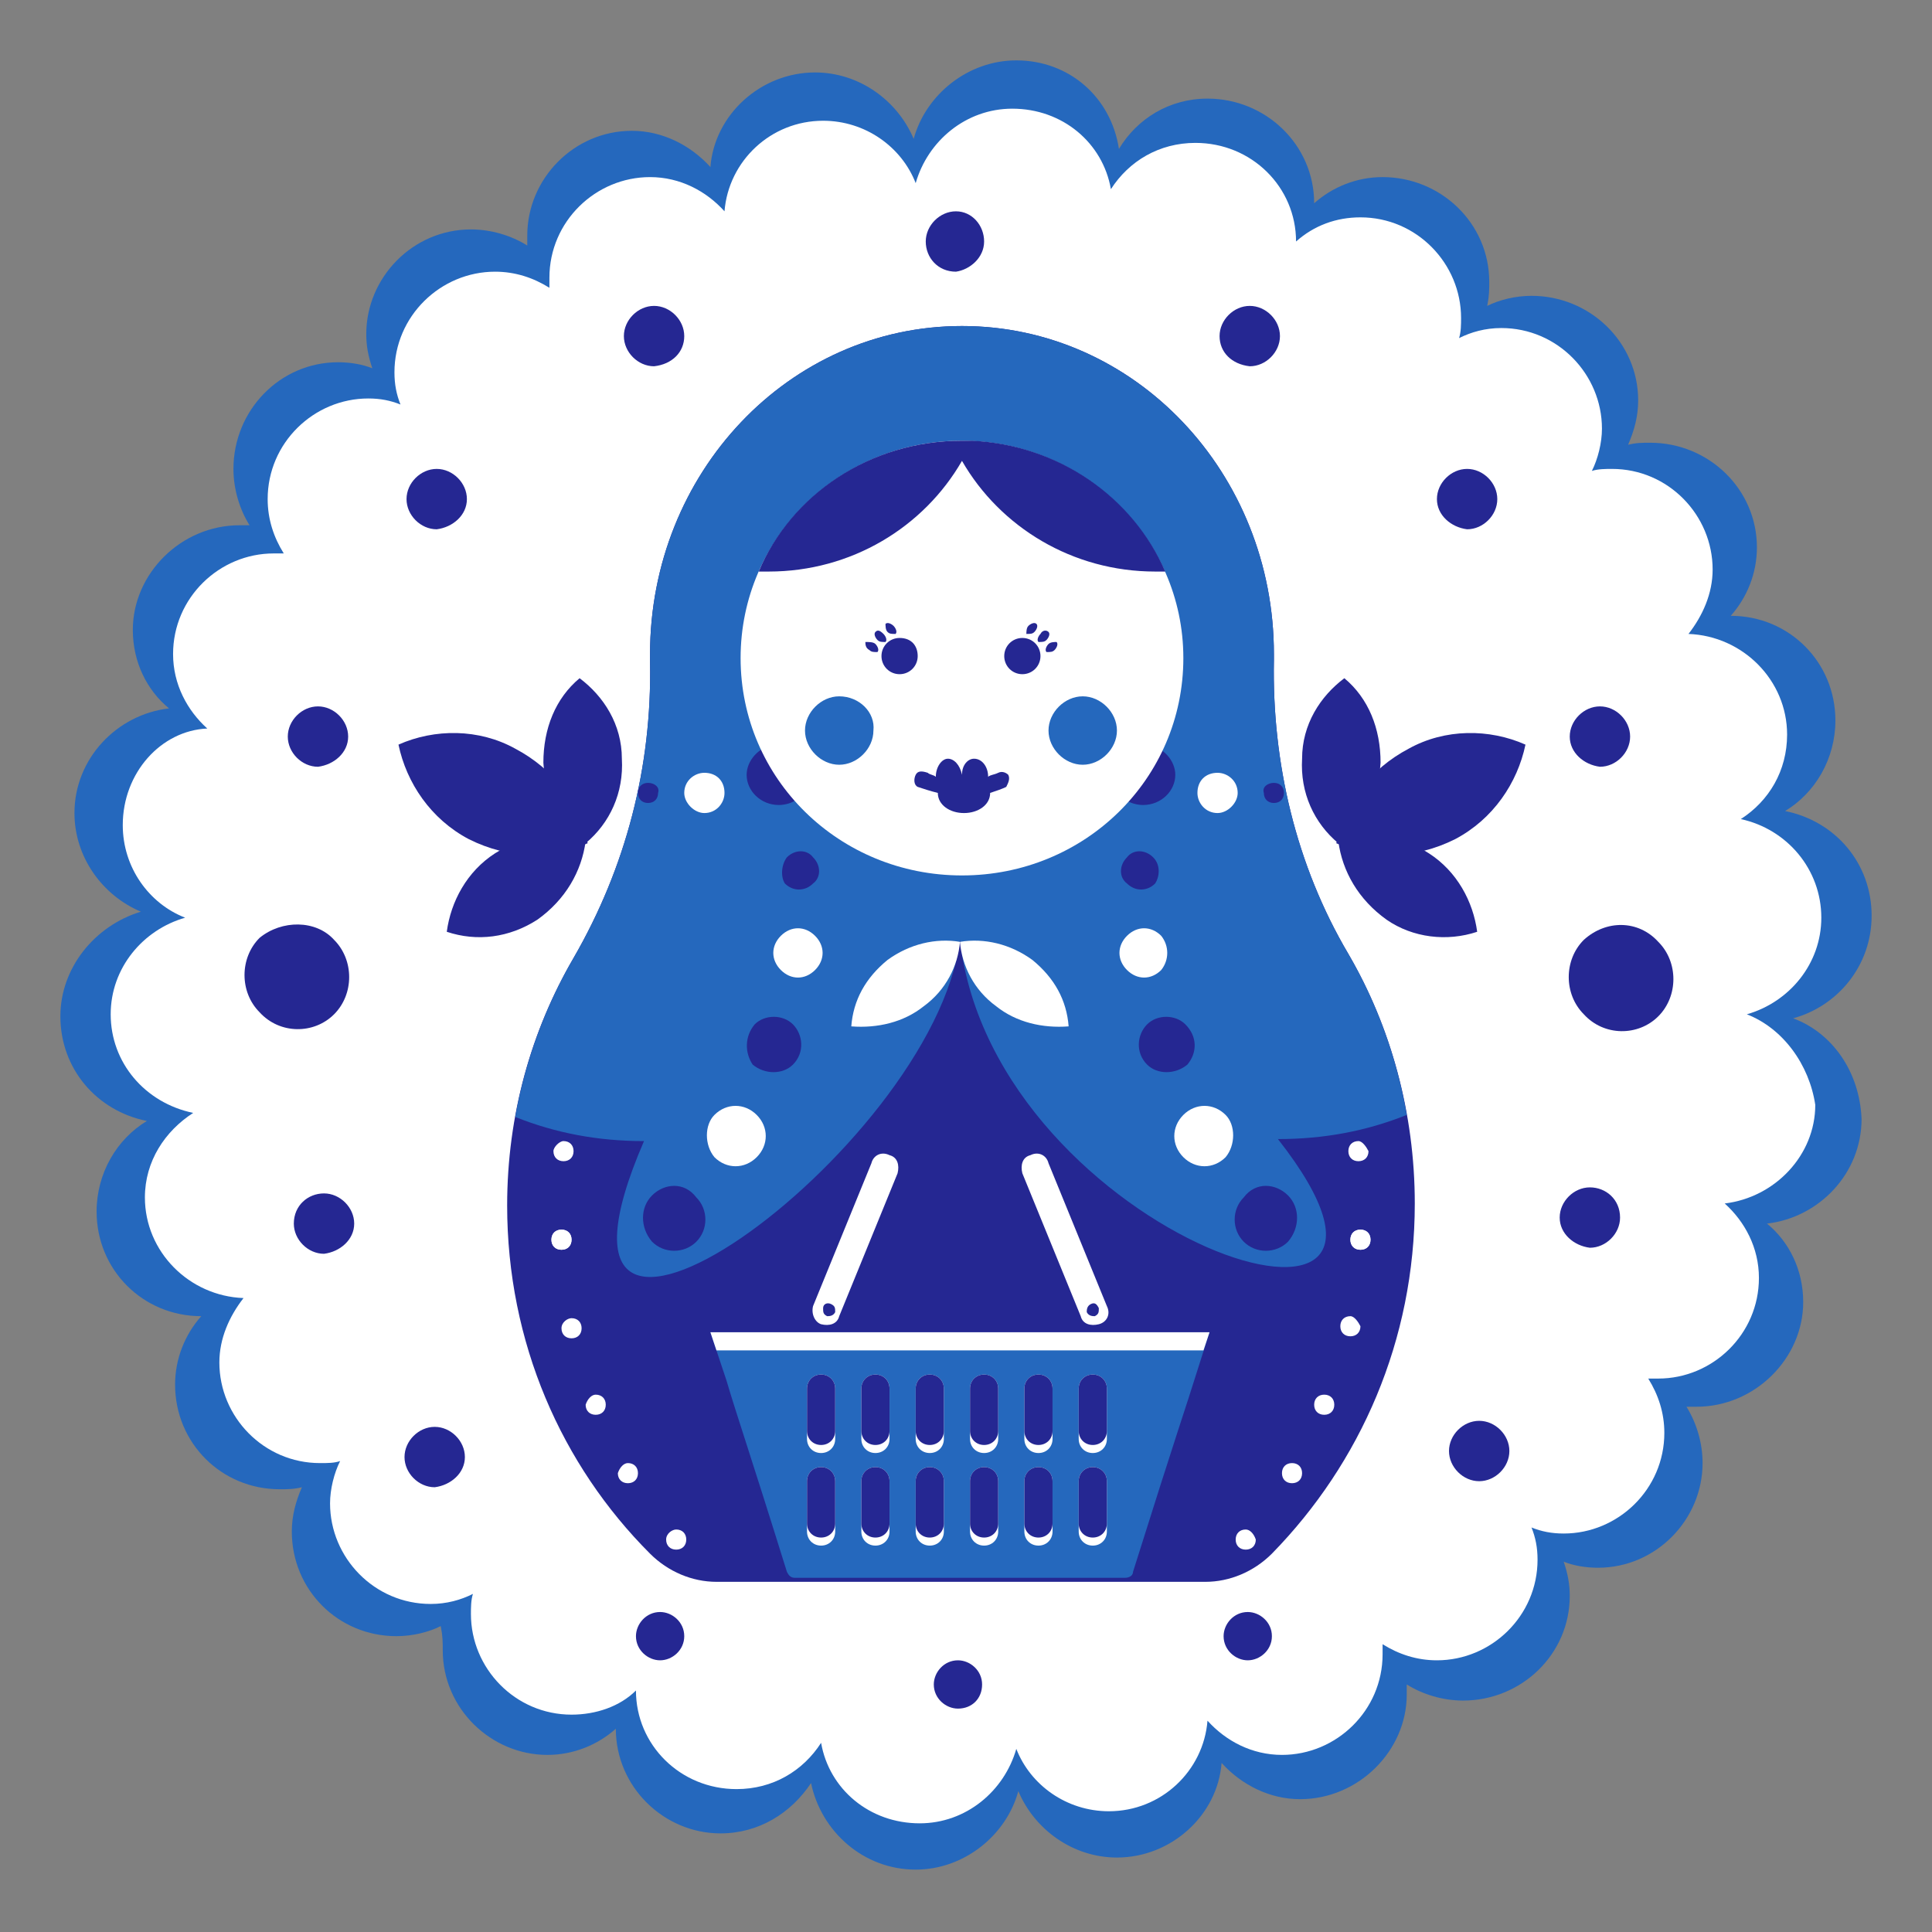 <?xml version="1.0" encoding="utf-8"?>
<!-- Generator: Adobe Illustrator 26.1.0, SVG Export Plug-In . SVG Version: 6.00 Build 0)  -->
<svg version="1.1" id="Слой_1" xmlns="http://www.w3.org/2000/svg" xmlns:xlink="http://www.w3.org/1999/xlink" x="0px" y="0px"
	 viewBox="0 0 96 96" style="enable-background:new 0 0 96 96;" xml:space="preserve">
<rect x="0" y="0" width="96" height="96" fill="#808080" stroke="none"/>
<style type="text/css">
	.st0{fill-rule:evenodd;clip-rule:evenodd;fill:#2568BD;}
	.st1{fill-rule:evenodd;clip-rule:evenodd;fill:#FFFFFF;}
	.st2{fill-rule:evenodd;clip-rule:evenodd;fill:#DD2B1C;}
	.st3{fill-rule:evenodd;clip-rule:evenodd;fill:#252792;}
</style>
<path class="st0" d="M89.1,50.6c2.2-0.6,3.9-2.6,3.9-5.1c0-2.6-1.8-4.7-4.3-5.2c1.5-0.9,2.5-2.6,2.5-4.5c0-2.9-2.3-5.2-5.2-5.2
	c0.8-0.9,1.3-2.1,1.3-3.4c0-2.9-2.4-5.2-5.3-5.2c-0.4,0-0.7,0-1.1,0.1c0.3-0.7,0.5-1.4,0.5-2.2c0-2.9-2.4-5.2-5.3-5.2
	c-0.8,0-1.6,0.2-2.2,0.5C74,14.7,74,14.4,74,14c0-2.9-2.4-5.2-5.3-5.2c-1.3,0-2.5,0.5-3.4,1.3c0-2.9-2.4-5.2-5.3-5.2
	c-1.9,0-3.5,1-4.4,2.5C55.2,4.8,53.1,3,50.5,3c-2.4,0-4.5,1.7-5.1,3.9c-0.8-1.9-2.7-3.3-4.9-3.3c-2.7,0-5,2.1-5.2,4.7
	c-1-1.1-2.4-1.8-3.9-1.8c-2.9,0-5.2,2.4-5.2,5.2c0,0.2,0,0.3,0,0.5c-0.8-0.5-1.8-0.8-2.8-0.8c-2.9,0-5.2,2.4-5.2,5.2
	c0,0.6,0.1,1.1,0.3,1.7c-0.5-0.2-1.1-0.3-1.7-0.3c-2.9,0-5.2,2.4-5.2,5.3c0,1,0.3,2,0.8,2.8c-0.2,0-0.3,0-0.5,0
	c-2.9,0-5.3,2.4-5.3,5.2c0,1.6,0.7,3,1.8,3.9c-2.6,0.3-4.7,2.5-4.7,5.2c0,2.2,1.4,4.1,3.3,4.9C4.7,46,3,48.1,3,50.5
	c0,2.6,1.8,4.7,4.3,5.2c-1.5,0.9-2.5,2.6-2.5,4.5c0,2.9,2.3,5.2,5.2,5.2c-0.8,0.9-1.3,2.1-1.3,3.4c0,2.9,2.3,5.2,5.2,5.2
	c0.4,0,0.7,0,1.1-0.1c-0.3,0.7-0.5,1.4-0.5,2.2c0,2.9,2.3,5.2,5.2,5.2c0.8,0,1.6-0.2,2.2-0.5C22,81.3,22,81.6,22,82
	c0,2.9,2.4,5.2,5.2,5.2c1.3,0,2.5-0.5,3.4-1.3c0,2.9,2.4,5.2,5.2,5.2c1.9,0,3.5-1,4.5-2.5c0.5,2.4,2.6,4.3,5.2,4.3
	c2.4,0,4.5-1.7,5.1-3.9c0.8,1.9,2.7,3.3,4.9,3.3c2.7,0,5-2.1,5.2-4.7c1,1.1,2.4,1.8,3.9,1.8c2.9,0,5.3-2.4,5.3-5.2
	c0-0.2,0-0.3,0-0.5c0.8,0.5,1.8,0.8,2.8,0.8c2.9,0,5.3-2.3,5.3-5.2c0-0.6-0.1-1.1-0.3-1.7c0.5,0.2,1.1,0.3,1.7,0.3
	c2.9,0,5.2-2.4,5.2-5.2c0-1-0.3-2-0.8-2.8c0.2,0,0.3,0,0.5,0c2.9,0,5.3-2.4,5.3-5.2c0-1.6-0.7-3-1.8-3.9c2.6-0.3,4.7-2.5,4.7-5.2
	C92.4,53.2,91,51.3,89.1,50.6z"/>
<path class="st1" d="M86.8,50.4c2.1-0.6,3.7-2.5,3.7-4.8c0-2.4-1.7-4.4-4-4.9c1.4-0.9,2.3-2.4,2.3-4.2c0-2.7-2.2-4.9-4.9-5
	c0.7-0.9,1.2-2,1.2-3.2c0-2.7-2.2-5-5-5c-0.3,0-0.7,0-1,0.1c0.3-0.6,0.5-1.4,0.5-2.1c0-2.7-2.2-5-5-5c-0.8,0-1.5,0.2-2.1,0.5
	c0.1-0.3,0.1-0.7,0.1-1c0-2.7-2.2-5-5-5c-1.2,0-2.3,0.4-3.2,1.2c0-2.7-2.2-4.9-5-4.9c-1.8,0-3.3,0.9-4.2,2.3c-0.4-2.3-2.4-4-4.9-4
	c-2.3,0-4.2,1.6-4.8,3.7c-0.7-1.8-2.5-3.1-4.6-3.1c-2.6,0-4.7,2-4.9,4.5c-0.9-1-2.2-1.7-3.7-1.7c-2.7,0-5,2.2-5,5c0,0.2,0,0.3,0,0.5
	c-0.8-0.5-1.7-0.8-2.7-0.8c-2.7,0-5,2.2-5,5c0,0.6,0.1,1.1,0.3,1.6c-0.5-0.2-1-0.3-1.6-0.3c-2.7,0-5,2.2-5,5c0,1,0.3,1.9,0.8,2.7
	c-0.2,0-0.3,0-0.5,0c-2.7,0-5,2.2-5,5c0,1.5,0.7,2.8,1.7,3.7C8,36.3,6.1,38.4,6.1,41c0,2.1,1.3,3.9,3.1,4.6
	c-2.1,0.6-3.7,2.5-3.7,4.8c0,2.4,1.7,4.4,4.1,4.9c-1.4,0.9-2.4,2.4-2.4,4.2c0,2.7,2.2,4.9,4.9,5c-0.7,0.9-1.2,2-1.2,3.2
	c0,2.7,2.2,5,5,5c0.4,0,0.7,0,1-0.1c-0.3,0.6-0.5,1.4-0.5,2.1c0,2.7,2.2,5,5,5c0.8,0,1.5-0.2,2.1-0.5c-0.1,0.3-0.1,0.7-0.1,1
	c0,2.7,2.2,5,5,5c1.2,0,2.4-0.4,3.2-1.2c0,2.7,2.2,4.9,5,4.9c1.8,0,3.3-0.9,4.2-2.3c0.4,2.3,2.4,4,4.9,4c2.3,0,4.2-1.6,4.8-3.7
	c0.7,1.8,2.5,3.1,4.6,3.1c2.6,0,4.7-2,4.9-4.5c0.9,1,2.2,1.7,3.7,1.7c2.7,0,5-2.2,5-5c0-0.2,0-0.3,0-0.5c0.8,0.5,1.7,0.8,2.7,0.8
	c2.7,0,5-2.2,5-5c0-0.6-0.1-1.1-0.3-1.6c0.5,0.2,1,0.3,1.6,0.3c2.7,0,5-2.2,5-5c0-1-0.3-1.9-0.8-2.7c0.2,0,0.3,0,0.5,0
	c2.7,0,5-2.2,5-5c0-1.5-0.7-2.8-1.7-3.7c2.5-0.3,4.5-2.4,4.5-4.9C89.9,52.9,88.6,51.1,86.8,50.4z"/>
<path class="st2" d="M28.2,56.7c0.3,0,0.5,0.2,0.5,0.5c0,0.3-0.2,0.5-0.5,0.5c-0.3,0-0.5-0.2-0.5-0.5C27.7,57,27.9,56.7,28.2,56.7z"
	/>
<path class="st2" d="M28,61.1c0.3,0,0.5,0.2,0.5,0.5c0,0.3-0.2,0.5-0.5,0.5s-0.5-0.2-0.5-0.5C27.5,61.3,27.8,61.1,28,61.1z"/>
<path class="st2" d="M28,61.1c0.3,0,0.5,0.2,0.5,0.5c0,0.3-0.2,0.5-0.5,0.5s-0.5-0.2-0.5-0.5C27.5,61.3,27.8,61.1,28,61.1z"/>
<path class="st2" d="M28.6,65.4c0.3,0,0.5,0.2,0.5,0.5c0,0.3-0.2,0.5-0.5,0.5c-0.3,0-0.5-0.2-0.5-0.5C28.1,65.7,28.3,65.4,28.6,65.4
	z"/>
<path class="st2" d="M29.8,69.3c0.3,0,0.5,0.2,0.5,0.5c0,0.3-0.2,0.5-0.5,0.5c-0.3,0-0.5-0.2-0.5-0.5C29.3,69.5,29.5,69.3,29.8,69.3
	z"/>
<path class="st2" d="M31.4,72.7c0.3,0,0.5,0.2,0.5,0.5c0,0.3-0.2,0.5-0.5,0.5c-0.3,0-0.5-0.2-0.5-0.5C30.9,72.9,31.1,72.7,31.4,72.7
	z"/>
<path class="st2" d="M33.8,76c0.3,0,0.5,0.2,0.5,0.5c0,0.3-0.2,0.5-0.5,0.5c-0.3,0-0.5-0.2-0.5-0.5C33.3,76.2,33.5,76,33.8,76z"/>
<path class="st3" d="M17.3,36.6c0-0.8-0.7-1.5-1.5-1.5c-0.8,0-1.5,0.7-1.5,1.5c0,0.8,0.7,1.5,1.5,1.5C16.6,38,17.3,37.4,17.3,36.6z"
	/>
<path class="st3" d="M17.6,60.8c0-0.8-0.7-1.5-1.5-1.5c-0.8,0-1.5,0.6-1.5,1.5c0,0.8,0.7,1.5,1.5,1.5C16.9,62.2,17.6,61.6,17.6,60.8
	z"/>
<path class="st3" d="M23.1,72.4c0-0.8-0.7-1.5-1.5-1.5c-0.8,0-1.5,0.7-1.5,1.5c0,0.8,0.7,1.5,1.5,1.5C22.4,73.8,23.1,73.2,23.1,72.4
	z"/>
<path class="st3" d="M34,81.3c0-0.7-0.6-1.2-1.2-1.2c-0.7,0-1.2,0.6-1.2,1.2c0,0.7,0.6,1.2,1.2,1.2C33.4,82.5,34,82,34,81.3z"/>
<path class="st3" d="M48.8,83.7c0-0.7-0.6-1.2-1.2-1.2c-0.7,0-1.2,0.6-1.2,1.2c0,0.7,0.6,1.2,1.2,1.2C48.3,84.9,48.8,84.4,48.8,83.7
	z"/>
<path class="st3" d="M16.6,46.7c1,1,1,2.7,0,3.7c-1,1-2.7,1-3.7-0.1c-1-1-1-2.7,0-3.7C14,45.7,15.7,45.7,16.6,46.7z"/>
<path class="st3" d="M19.8,37c1.8-0.8,4-0.8,5.8,0.2c1.9,1,3.2,2.7,3.6,4.7c-1.8,0.8-3.9,0.8-5.9-0.2C21.4,40.7,20.2,38.9,19.8,37z"
	/>
<path class="st3" d="M22.2,46.3c0.2-1.5,1-3,2.4-3.9c1.4-0.9,3.1-1,4.5-0.6c-0.2,1.5-1,2.9-2.4,3.9C25.3,46.6,23.7,46.8,22.2,46.3z"
	/>
<path class="st3" d="M28.8,33.7c-1.2,1-1.8,2.5-1.8,4.2c0.1,1.7,0.9,3.1,2.1,4c1.2-1,1.9-2.5,1.8-4.2C30.9,36,30,34.6,28.8,33.7z"/>
<path class="st3" d="M70.3,59.8c0-4.5-1.2-8.8-3.3-12.4c-2.6-4.4-3.8-9.5-3.7-14.6c0-0.1,0-0.2,0-0.3c0-9-6.9-16.3-15.5-16.3
	c-8.6,0-15.5,7.3-15.5,16.3c0,0.1,0,0.2,0,0.4c0.1,5.2-1.2,10.2-3.8,14.7c-2.1,3.6-3.3,7.8-3.3,12.3c0,6.8,2.7,12.9,7.1,17.3
	c0.9,0.9,2.1,1.4,3.3,1.4h24.3c1.2,0,2.4-0.5,3.3-1.4C67.6,72.7,70.3,66.6,70.3,59.8z"/>
<path class="st0" d="M47.7,46.7c1.7,14.9,25.7,22.5,15.8,9.9c2.3,0,4.4-0.4,6.4-1.2c-0.5-2.9-1.5-5.6-2.9-8
	c-2.6-4.4-3.8-9.5-3.7-14.6c0-0.1,0-0.2,0-0.3c0-9-6.9-16.3-15.5-16.3c-8.6,0-15.5,7.3-15.5,16.3c0,0.1,0,0.2,0,0.4
	c0.1,5.2-1.2,10.2-3.8,14.7c-1.4,2.4-2.4,5.1-2.9,7.9c2,0.8,4.1,1.2,6.4,1.2C25.2,72.4,46.4,57.2,47.7,46.7z"/>
<path class="st3" d="M38.5,37c-0.8,0.1-1.4,0.8-1.4,1.5c0,0.8,0.7,1.5,1.6,1.5c0.3,0,0.7-0.1,0.9-0.3C39.2,38.9,38.8,38.1,38.5,37z"
	/>
<path class="st3" d="M57,37c0.8,0.1,1.4,0.8,1.4,1.5c0,0.8-0.7,1.5-1.6,1.5c-0.3,0-0.7-0.1-0.9-0.3C56.3,38.9,56.7,38.1,57,37z"/>
<path class="st1" d="M58.8,32.7c0,6-4.9,10.8-11,10.8c-6.1,0-11-4.8-11-10.8c0-6,4.9-10.8,11-10.8C53.8,21.9,58.8,26.7,58.8,32.7z"
	/>
<path class="st1" d="M47.7,46.8C47.6,48,47,49.2,45.9,50c-1,0.8-2.3,1.1-3.6,1c0.1-1.3,0.7-2.4,1.8-3.3
	C45.2,46.9,46.5,46.6,47.7,46.8z"/>
<path class="st1" d="M47.7,46.8c0.1,1.2,0.7,2.4,1.8,3.2c1,0.8,2.3,1.1,3.6,1c-0.1-1.3-0.7-2.4-1.8-3.3
	C50.2,46.9,48.9,46.6,47.7,46.8z"/>
<path class="st1" d="M35,38.4c-0.5,0-1,0.4-1,1c0,0.5,0.5,1,1,1c0.6,0,1-0.5,1-1C36,38.8,35.6,38.4,35,38.4z"/>
<path class="st3" d="M32.2,38.9c-0.3,0-0.5,0.2-0.5,0.5c0,0.3,0.2,0.5,0.5,0.5c0.3,0,0.5-0.2,0.5-0.5C32.8,39.1,32.5,38.9,32.2,38.9
	z"/>
<path class="st3" d="M39.1,42.6c0.4-0.4,1-0.4,1.3,0c0.4,0.4,0.4,1,0,1.3c-0.4,0.4-1,0.4-1.4,0C38.8,43.6,38.8,43,39.1,42.6z"/>
<path class="st3" d="M37.5,50.9c0.5-0.5,1.4-0.5,1.9,0c0.5,0.5,0.6,1.4,0,2c-0.5,0.5-1.4,0.5-2,0C37,52.3,37,51.5,37.5,50.9z"/>
<path class="st1" d="M35.5,55.4c0.6-0.6,1.5-0.6,2.1,0c0.6,0.6,0.6,1.5,0,2.1c-0.6,0.6-1.5,0.6-2.1,0C35,56.9,35,55.9,35.5,55.4z"/>
<path class="st1" d="M38.8,46.5c0.5-0.5,1.2-0.5,1.7,0c0.5,0.5,0.5,1.2,0,1.7c-0.5,0.5-1.2,0.5-1.7,0C38.3,47.7,38.3,47,38.8,46.5z"
	/>
<path class="st3" d="M32.4,59.4c-0.6,0.6-0.6,1.6,0,2.3c0.6,0.6,1.6,0.6,2.2,0c0.6-0.6,0.6-1.6,0-2.2C34,58.7,33,58.8,32.4,59.4z"/>
<path class="st0" d="M60.1,66.2l-0.7,2.2h0c-0.4,1.3-0.9,2.7-3.1,9.7c0,0.2-0.2,0.3-0.4,0.3H39.5c-0.2,0-0.3-0.1-0.4-0.3
	c-1.9-6.1-2.5-7.8-3-9.5l-0.8-2.4H60.1z"/>
<polygon class="st1" points="60.1,66.2 59.8,67.1 35.6,67.1 35.3,66.2 "/>
<path class="st1" d="M43.5,68.3c0.4,0,0.7,0.3,0.7,0.7c0,0.8,0,1.7,0,2.5c0,0.4-0.3,0.7-0.7,0.7c-0.4,0-0.7-0.3-0.7-0.7
	c0-0.8,0-1.7,0-2.5C42.8,68.6,43.1,68.3,43.5,68.3z M43.5,72.9c0.4,0,0.7,0.3,0.7,0.7c0,0.8,0,1.7,0,2.5c0,0.4-0.3,0.7-0.7,0.7
	c-0.4,0-0.7-0.3-0.7-0.7c0-0.8,0-1.7,0-2.5C42.8,73.2,43.1,72.9,43.5,72.9z M46.2,68.3c0.4,0,0.7,0.3,0.7,0.7c0,0.8,0,1.7,0,2.5
	c0,0.4-0.3,0.7-0.7,0.7c-0.4,0-0.7-0.3-0.7-0.7c0-0.8,0-1.7,0-2.5C45.5,68.6,45.8,68.3,46.2,68.3z M46.2,72.9c0.4,0,0.7,0.3,0.7,0.7
	c0,0.8,0,1.7,0,2.5c0,0.4-0.3,0.7-0.7,0.7c-0.4,0-0.7-0.3-0.7-0.7c0-0.8,0-1.7,0-2.5C45.5,73.2,45.8,72.9,46.2,72.9z M48.9,68.3
	c0.4,0,0.7,0.3,0.7,0.7c0,0.8,0,1.7,0,2.5c0,0.4-0.3,0.7-0.7,0.7c-0.4,0-0.7-0.3-0.7-0.7c0-0.8,0-1.7,0-2.5
	C48.2,68.6,48.5,68.3,48.9,68.3z M48.9,72.9c0.4,0,0.7,0.3,0.7,0.7c0,0.8,0,1.7,0,2.5c0,0.4-0.3,0.7-0.7,0.7c-0.4,0-0.7-0.3-0.7-0.7
	c0-0.8,0-1.7,0-2.5C48.2,73.2,48.5,72.9,48.9,72.9z M51.6,68.3c0.4,0,0.7,0.3,0.7,0.7c0,0.8,0,1.7,0,2.5c0,0.4-0.3,0.7-0.7,0.7
	c-0.4,0-0.7-0.3-0.7-0.7c0-0.8,0-1.7,0-2.5C50.9,68.6,51.2,68.3,51.6,68.3z M51.6,72.9c0.4,0,0.7,0.3,0.7,0.7c0,0.8,0,1.7,0,2.5
	c0,0.4-0.3,0.7-0.7,0.7c-0.4,0-0.7-0.3-0.7-0.7c0-0.8,0-1.7,0-2.5C50.9,73.2,51.2,72.9,51.6,72.9z M54.3,68.3c0.4,0,0.7,0.3,0.7,0.7
	v2.5c0,0.4-0.3,0.7-0.7,0.7c-0.4,0-0.7-0.3-0.7-0.7V69C53.6,68.6,53.9,68.3,54.3,68.3z M54.3,72.9c0.4,0,0.7,0.3,0.7,0.7v2.5
	c0,0.4-0.3,0.7-0.7,0.7c-0.4,0-0.7-0.3-0.7-0.7v-2.5C53.6,73.2,53.9,72.9,54.3,72.9z M40.8,68.3c0.4,0,0.7,0.3,0.7,0.7v2.5
	c0,0.4-0.3,0.7-0.7,0.7c-0.4,0-0.7-0.3-0.7-0.7V69C40.1,68.6,40.4,68.3,40.8,68.3z M40.8,72.9c0.4,0,0.7,0.3,0.7,0.7v2.5
	c0,0.4-0.3,0.7-0.7,0.7c-0.4,0-0.7-0.3-0.7-0.7v-2.5C40.1,73.2,40.4,72.9,40.8,72.9z"/>
<path class="st3" d="M43.5,68.3c0.4,0,0.7,0.3,0.7,0.7v2.1c0,0.4-0.3,0.7-0.7,0.7c-0.4,0-0.7-0.3-0.7-0.7V69
	C42.8,68.6,43.1,68.3,43.5,68.3z M44.2,75.7c0,0.4-0.3,0.7-0.7,0.7c-0.4,0-0.7-0.3-0.7-0.7v-2.1c0-0.4,0.3-0.7,0.7-0.7
	c0.4,0,0.7,0.3,0.7,0.7V75.7z M46.9,71.1c0,0.4-0.3,0.7-0.7,0.7c-0.4,0-0.7-0.3-0.7-0.7V69c0-0.4,0.3-0.7,0.7-0.7
	c0.4,0,0.7,0.3,0.7,0.7V71.1z M46.9,75.7c0,0.4-0.3,0.7-0.7,0.7c-0.4,0-0.7-0.3-0.7-0.7v-2.1c0-0.4,0.3-0.7,0.7-0.7
	c0.4,0,0.7,0.3,0.7,0.7V75.7z M49.6,71.1c0,0.4-0.3,0.7-0.7,0.7c-0.4,0-0.7-0.3-0.7-0.7V69c0-0.4,0.3-0.7,0.7-0.7
	c0.4,0,0.7,0.3,0.7,0.7V71.1z M49.6,75.7c0,0.4-0.3,0.7-0.7,0.7c-0.4,0-0.7-0.3-0.7-0.7v-2.1c0-0.4,0.3-0.7,0.7-0.7
	c0.4,0,0.7,0.3,0.7,0.7V75.7z M52.3,71.1c0,0.4-0.3,0.7-0.7,0.7c-0.4,0-0.7-0.3-0.7-0.7V69c0-0.4,0.3-0.7,0.7-0.7
	c0.4,0,0.7,0.3,0.7,0.7V71.1z M52.3,75.7c0,0.4-0.3,0.7-0.7,0.7c-0.4,0-0.7-0.3-0.7-0.7v-2.1c0-0.4,0.3-0.7,0.7-0.7
	c0.4,0,0.7,0.3,0.7,0.7V75.7z M55,71.1c0,0.4-0.3,0.7-0.7,0.7c-0.4,0-0.7-0.3-0.7-0.7V69c0-0.4,0.3-0.7,0.7-0.7
	c0.4,0,0.7,0.3,0.7,0.7V71.1z M55,75.7c0,0.4-0.3,0.7-0.7,0.7c-0.4,0-0.7-0.3-0.7-0.7v-2.1c0-0.4,0.3-0.7,0.7-0.7
	c0.4,0,0.7,0.3,0.7,0.7V75.7z M41.5,71.1c0,0.4-0.3,0.7-0.7,0.7c-0.4,0-0.7-0.3-0.7-0.7V69c0-0.4,0.3-0.7,0.7-0.7
	c0.4,0,0.7,0.3,0.7,0.7V71.1z M41.5,75.7c0,0.4-0.3,0.7-0.7,0.7c-0.4,0-0.7-0.3-0.7-0.7v-2.1c0-0.4,0.3-0.7,0.7-0.7
	c0.4,0,0.7,0.3,0.7,0.7V75.7z"/>
<path class="st1" d="M40.8,65.8c0.4,0.1,0.8,0,0.9-0.4l2.9-7.1c0.1-0.4,0-0.8-0.4-0.9c-0.4-0.2-0.8,0-0.9,0.4l-2.9,7.1
	C40.3,65.3,40.5,65.7,40.8,65.8z"/>
<path class="st3" d="M41.3,64.8c0.2,0.1,0.2,0.2,0.2,0.4c-0.1,0.2-0.3,0.2-0.4,0.2c-0.2-0.1-0.2-0.2-0.2-0.4
	C40.9,64.8,41.1,64.7,41.3,64.8z"/>
<path class="st1" d="M54.6,65.8c-0.4,0.1-0.8,0-0.9-0.4l-2.9-7.1c-0.1-0.4,0-0.8,0.4-0.9c0.4-0.2,0.8,0,0.9,0.4l2.9,7.1
	C55.2,65.3,55,65.7,54.6,65.8z"/>
<path class="st0" d="M41.7,34.6c-0.9,0-1.7,0.8-1.7,1.7c0,0.9,0.8,1.7,1.7,1.7c0.9,0,1.7-0.8,1.7-1.7C43.5,35.4,42.7,34.6,41.7,34.6
	z"/>
<path class="st0" d="M53.8,34.6c-0.9,0-1.7,0.8-1.7,1.7c0,0.9,0.8,1.7,1.7,1.7c0.9,0,1.7-0.8,1.7-1.7C55.5,35.4,54.7,34.6,53.8,34.6
	z"/>
<path class="st3" d="M45.6,39.1c-0.2-0.1-0.2-0.4-0.1-0.6c0.1-0.2,0.3-0.2,0.6-0.1c0.1,0.1,0.3,0.1,0.4,0.2c0-0.5,0.3-0.9,0.6-0.9
	c0.3,0,0.6,0.3,0.7,0.8c0-0.5,0.3-0.8,0.6-0.8c0.4,0,0.7,0.4,0.7,0.9v0c0.1-0.1,0.3-0.1,0.5-0.2c0.2-0.1,0.4,0,0.5,0.1
	c0.1,0.2,0,0.4-0.1,0.6c-0.2,0.1-0.5,0.2-0.8,0.3v0c0,0.6-0.6,1-1.3,1c-0.7,0-1.3-0.4-1.3-1v0C46.2,39.3,45.9,39.2,45.6,39.1z"/>
<path class="st3" d="M43.5,32c0.1,0.1,0.2,0.3,0.1,0.4c-0.2,0-0.3,0-0.4-0.1C43,32.2,43,32,43,31.9C43.2,31.9,43.4,31.9,43.5,32z"/>
<path class="st3" d="M52.1,32c-0.1,0.1-0.2,0.3-0.1,0.4c0.2,0,0.3,0,0.4-0.1c0.1-0.1,0.2-0.3,0.1-0.4C52.4,31.9,52.2,31.9,52.1,32z"
	/>
<path class="st3" d="M43.9,31.5c0.1,0.1,0.2,0.3,0.1,0.4c-0.2,0-0.3,0-0.4-0.1c-0.1-0.1-0.2-0.3-0.1-0.4
	C43.6,31.3,43.7,31.3,43.9,31.5z"/>
<path class="st3" d="M51.7,31.5c-0.1,0.1-0.2,0.3-0.1,0.4c0.2,0,0.3,0,0.4-0.1c0.1-0.1,0.2-0.3,0.1-0.4C52,31.3,51.8,31.3,51.7,31.5
	z"/>
<path class="st3" d="M44.4,31.1c0.1,0.1,0.2,0.3,0.1,0.4c-0.2,0-0.3,0-0.4-0.1C44,31.3,44,31.1,44,31C44.1,30.9,44.3,31,44.4,31.1z"
	/>
<path class="st3" d="M51.1,31.1C51,31.2,51,31.4,51,31.5c0.2,0,0.3,0,0.4-0.1c0.1-0.1,0.2-0.3,0.1-0.4C51.4,30.9,51.2,31,51.1,31.1z
	"/>
<path class="st1" d="M67.5,56.7c-0.3,0-0.5,0.2-0.5,0.5c0,0.3,0.2,0.5,0.5,0.5c0.3,0,0.5-0.2,0.5-0.5C67.9,57,67.7,56.7,67.5,56.7z"
	/>
<path class="st1" d="M28,56.7c0.3,0,0.5,0.2,0.5,0.5c0,0.3-0.2,0.5-0.5,0.5s-0.5-0.2-0.5-0.5C27.5,57,27.8,56.7,28,56.7z"/>
<path class="st1" d="M67.6,61.1c-0.3,0-0.5,0.2-0.5,0.5c0,0.3,0.2,0.5,0.5,0.5c0.3,0,0.5-0.2,0.5-0.5C68.1,61.3,67.9,61.1,67.6,61.1
	z"/>
<path class="st1" d="M27.9,61.1c0.3,0,0.5,0.2,0.5,0.5c0,0.3-0.2,0.5-0.5,0.5c-0.3,0-0.5-0.2-0.5-0.5C27.4,61.3,27.6,61.1,27.9,61.1
	z"/>
<path class="st1" d="M67.6,61.1c-0.3,0-0.5,0.2-0.5,0.5c0,0.3,0.2,0.5,0.5,0.5c0.3,0,0.5-0.2,0.5-0.5C68.1,61.3,67.9,61.1,67.6,61.1
	z"/>
<path class="st1" d="M27.9,61.1c0.3,0,0.5,0.2,0.5,0.5c0,0.3-0.2,0.5-0.5,0.5c-0.3,0-0.5-0.2-0.5-0.5C27.4,61.3,27.6,61.1,27.9,61.1
	z"/>
<path class="st1" d="M67.1,65.4c-0.3,0-0.5,0.2-0.5,0.5c0,0.3,0.2,0.5,0.5,0.5c0.3,0,0.5-0.2,0.5-0.5C67.5,65.7,67.3,65.4,67.1,65.4
	z"/>
<path class="st1" d="M28.4,65.5c0.3,0,0.5,0.2,0.5,0.5c0,0.3-0.2,0.5-0.5,0.5c-0.3,0-0.5-0.2-0.5-0.5C27.9,65.7,28.2,65.5,28.4,65.5
	z"/>
<path class="st1" d="M65.8,69.3c-0.3,0-0.5,0.2-0.5,0.5c0,0.3,0.2,0.5,0.5,0.5c0.3,0,0.5-0.2,0.5-0.5C66.3,69.5,66.1,69.3,65.8,69.3
	z"/>
<path class="st1" d="M29.6,69.3c0.3,0,0.5,0.2,0.5,0.5c0,0.3-0.2,0.5-0.5,0.5s-0.5-0.2-0.5-0.5C29.2,69.5,29.4,69.3,29.6,69.3z"/>
<path class="st1" d="M64.2,72.7c-0.3,0-0.5,0.2-0.5,0.5c0,0.3,0.2,0.5,0.5,0.5c0.3,0,0.5-0.2,0.5-0.5C64.7,72.9,64.5,72.7,64.2,72.7
	z"/>
<path class="st1" d="M31.2,72.7c0.3,0,0.5,0.2,0.5,0.5c0,0.3-0.2,0.5-0.5,0.5c-0.3,0-0.5-0.2-0.5-0.5C30.8,72.9,31,72.7,31.2,72.7z"
	/>
<path class="st1" d="M61.9,76c-0.3,0-0.5,0.2-0.5,0.5c0,0.3,0.2,0.5,0.5,0.5c0.3,0,0.5-0.2,0.5-0.5C62.3,76.2,62.1,76,61.9,76z"/>
<path class="st1" d="M33.6,76c0.3,0,0.5,0.2,0.5,0.5c0,0.3-0.2,0.5-0.5,0.5c-0.3,0-0.5-0.2-0.5-0.5C33.1,76.2,33.4,76,33.6,76z"/>
<path class="st3" d="M48.9,12c0-0.8-0.6-1.5-1.4-1.5c-0.8,0-1.5,0.7-1.5,1.5c0,0.8,0.6,1.5,1.5,1.5C48.2,13.4,48.9,12.8,48.9,12z"/>
<path class="st3" d="M77.5,60.5c0-0.8,0.7-1.5,1.5-1.5c0.8,0,1.5,0.6,1.5,1.5c0,0.8-0.7,1.5-1.5,1.5C78.2,61.9,77.5,61.3,77.5,60.5z
	"/>
<path class="st3" d="M72,72.1c0-0.8,0.7-1.5,1.5-1.5c0.8,0,1.5,0.7,1.5,1.5c0,0.8-0.7,1.5-1.5,1.5C72.7,73.6,72,72.9,72,72.1z"/>
<path class="st3" d="M63.2,81.3c0-0.7-0.6-1.2-1.2-1.2c-0.7,0-1.2,0.6-1.2,1.2c0,0.7,0.6,1.2,1.2,1.2C62.6,82.5,63.2,82,63.2,81.3z"
	/>
<path class="st3" d="M78,36.6c0-0.8,0.7-1.5,1.5-1.5c0.8,0,1.5,0.7,1.5,1.5c0,0.8-0.7,1.5-1.5,1.5C78.7,38,78,37.4,78,36.6z"/>
<path class="st3" d="M23.2,24.8c0-0.8-0.7-1.5-1.5-1.5c-0.8,0-1.5,0.7-1.5,1.5c0,0.8,0.7,1.5,1.5,1.5C22.5,26.2,23.2,25.6,23.2,24.8
	z"/>
<path class="st3" d="M71.4,24.8c0-0.8,0.7-1.5,1.5-1.5c0.8,0,1.5,0.7,1.5,1.5c0,0.8-0.7,1.5-1.5,1.5C72.1,26.2,71.4,25.6,71.4,24.8z
	"/>
<path class="st3" d="M34,16.7c0-0.8-0.7-1.5-1.5-1.5c-0.8,0-1.5,0.7-1.5,1.5c0,0.8,0.7,1.5,1.5,1.5C33.4,18.1,34,17.5,34,16.7z"/>
<path class="st3" d="M60.6,16.7c0-0.8,0.7-1.5,1.5-1.5c0.8,0,1.5,0.7,1.5,1.5c0,0.8-0.7,1.5-1.5,1.5C61.2,18.1,60.6,17.5,60.6,16.7z
	"/>
<path class="st3" d="M82.4,46.8c1,1,1,2.7,0,3.7c-1,1-2.7,1-3.7-0.1c-1-1-1-2.7,0-3.7C79.8,45.7,81.4,45.7,82.4,46.8z"/>
<path class="st3" d="M75.8,37c-1.8-0.8-4-0.8-5.8,0.2c-1.9,1-3.2,2.7-3.6,4.7c1.8,0.8,3.9,0.8,5.9-0.2C74.2,40.7,75.4,38.9,75.8,37z
	"/>
<path class="st3" d="M73.4,46.3c-0.2-1.5-1-3-2.4-3.9c-1.4-0.9-3.1-1-4.5-0.6c0.2,1.5,1,2.9,2.4,3.9C70.2,46.6,71.9,46.8,73.4,46.3z
	"/>
<path class="st3" d="M66.8,33.7c1.2,1,1.8,2.5,1.8,4.2c-0.1,1.7-0.9,3.1-2.1,4c-1.2-1-1.9-2.5-1.8-4.2C64.7,36,65.6,34.6,66.8,33.7z
	"/>
<path class="st3" d="M48.3,21.9c-0.2,0-0.4,0-0.5,0c-4.6,0-8.5,2.7-10.1,6.5c0.2,0,0.4,0,0.5,0c4.1,0,7.7-2.2,9.6-5.5
	c1.9,3.3,5.5,5.5,9.6,5.5c0.2,0,0.4,0,0.5,0C56.3,24.7,52.6,22.1,48.3,21.9z"/>
<path class="st1" d="M60.5,38.4c0.5,0,1,0.4,1,1c0,0.5-0.5,1-1,1c-0.6,0-1-0.5-1-1C59.5,38.8,59.9,38.4,60.5,38.4z"/>
<path class="st3" d="M63.3,38.9c0.3,0,0.5,0.2,0.5,0.5c0,0.3-0.2,0.5-0.5,0.5c-0.3,0-0.5-0.2-0.5-0.5C62.7,39.1,63,38.9,63.3,38.9z"
	/>
<path class="st3" d="M57.3,42.6c-0.4-0.4-1-0.4-1.3,0c-0.4,0.4-0.4,1,0,1.3c0.4,0.4,1,0.4,1.4,0C57.6,43.6,57.7,43,57.3,42.6z"/>
<path class="st3" d="M58.9,50.9c-0.5-0.5-1.4-0.5-1.9,0c-0.5,0.5-0.6,1.4,0,2c0.5,0.5,1.4,0.5,2,0C59.5,52.3,59.5,51.5,58.9,50.9z"
	/>
<path class="st1" d="M60.9,55.4c-0.6-0.6-1.5-0.6-2.1,0c-0.6,0.6-0.6,1.5,0,2.1c0.6,0.6,1.5,0.6,2.1,0
	C61.4,56.9,61.4,55.9,60.9,55.4z"/>
<path class="st1" d="M57.7,46.5c-0.5-0.5-1.2-0.5-1.7,0c-0.5,0.5-0.5,1.2,0,1.7c0.5,0.5,1.2,0.5,1.7,0C58.1,47.7,58.1,47,57.7,46.5z
	"/>
<path class="st3" d="M64,59.4c0.6,0.6,0.6,1.6,0,2.3c-0.6,0.6-1.6,0.6-2.2,0c-0.6-0.6-0.6-1.6,0-2.2C62.4,58.7,63.4,58.8,64,59.4z"
	/>
<path class="st3" d="M54.2,64.8C54,64.9,54,65.1,54,65.2c0.1,0.2,0.3,0.2,0.4,0.2c0.2-0.1,0.2-0.2,0.2-0.4
	C54.5,64.8,54.4,64.7,54.2,64.8z"/>
<path class="st3" d="M44.7,31.7c-0.5,0-0.9,0.4-0.9,0.9c0,0.5,0.4,0.9,0.9,0.9c0.5,0,0.9-0.4,0.9-0.9C45.6,32.1,45.3,31.7,44.7,31.7
	z"/>
<path class="st3" d="M50.8,31.7c-0.5,0-0.9,0.4-0.9,0.9c0,0.5,0.4,0.9,0.9,0.9c0.5,0,0.9-0.4,0.9-0.9C51.7,32.1,51.3,31.7,50.8,31.7
	z"/>
</svg>
